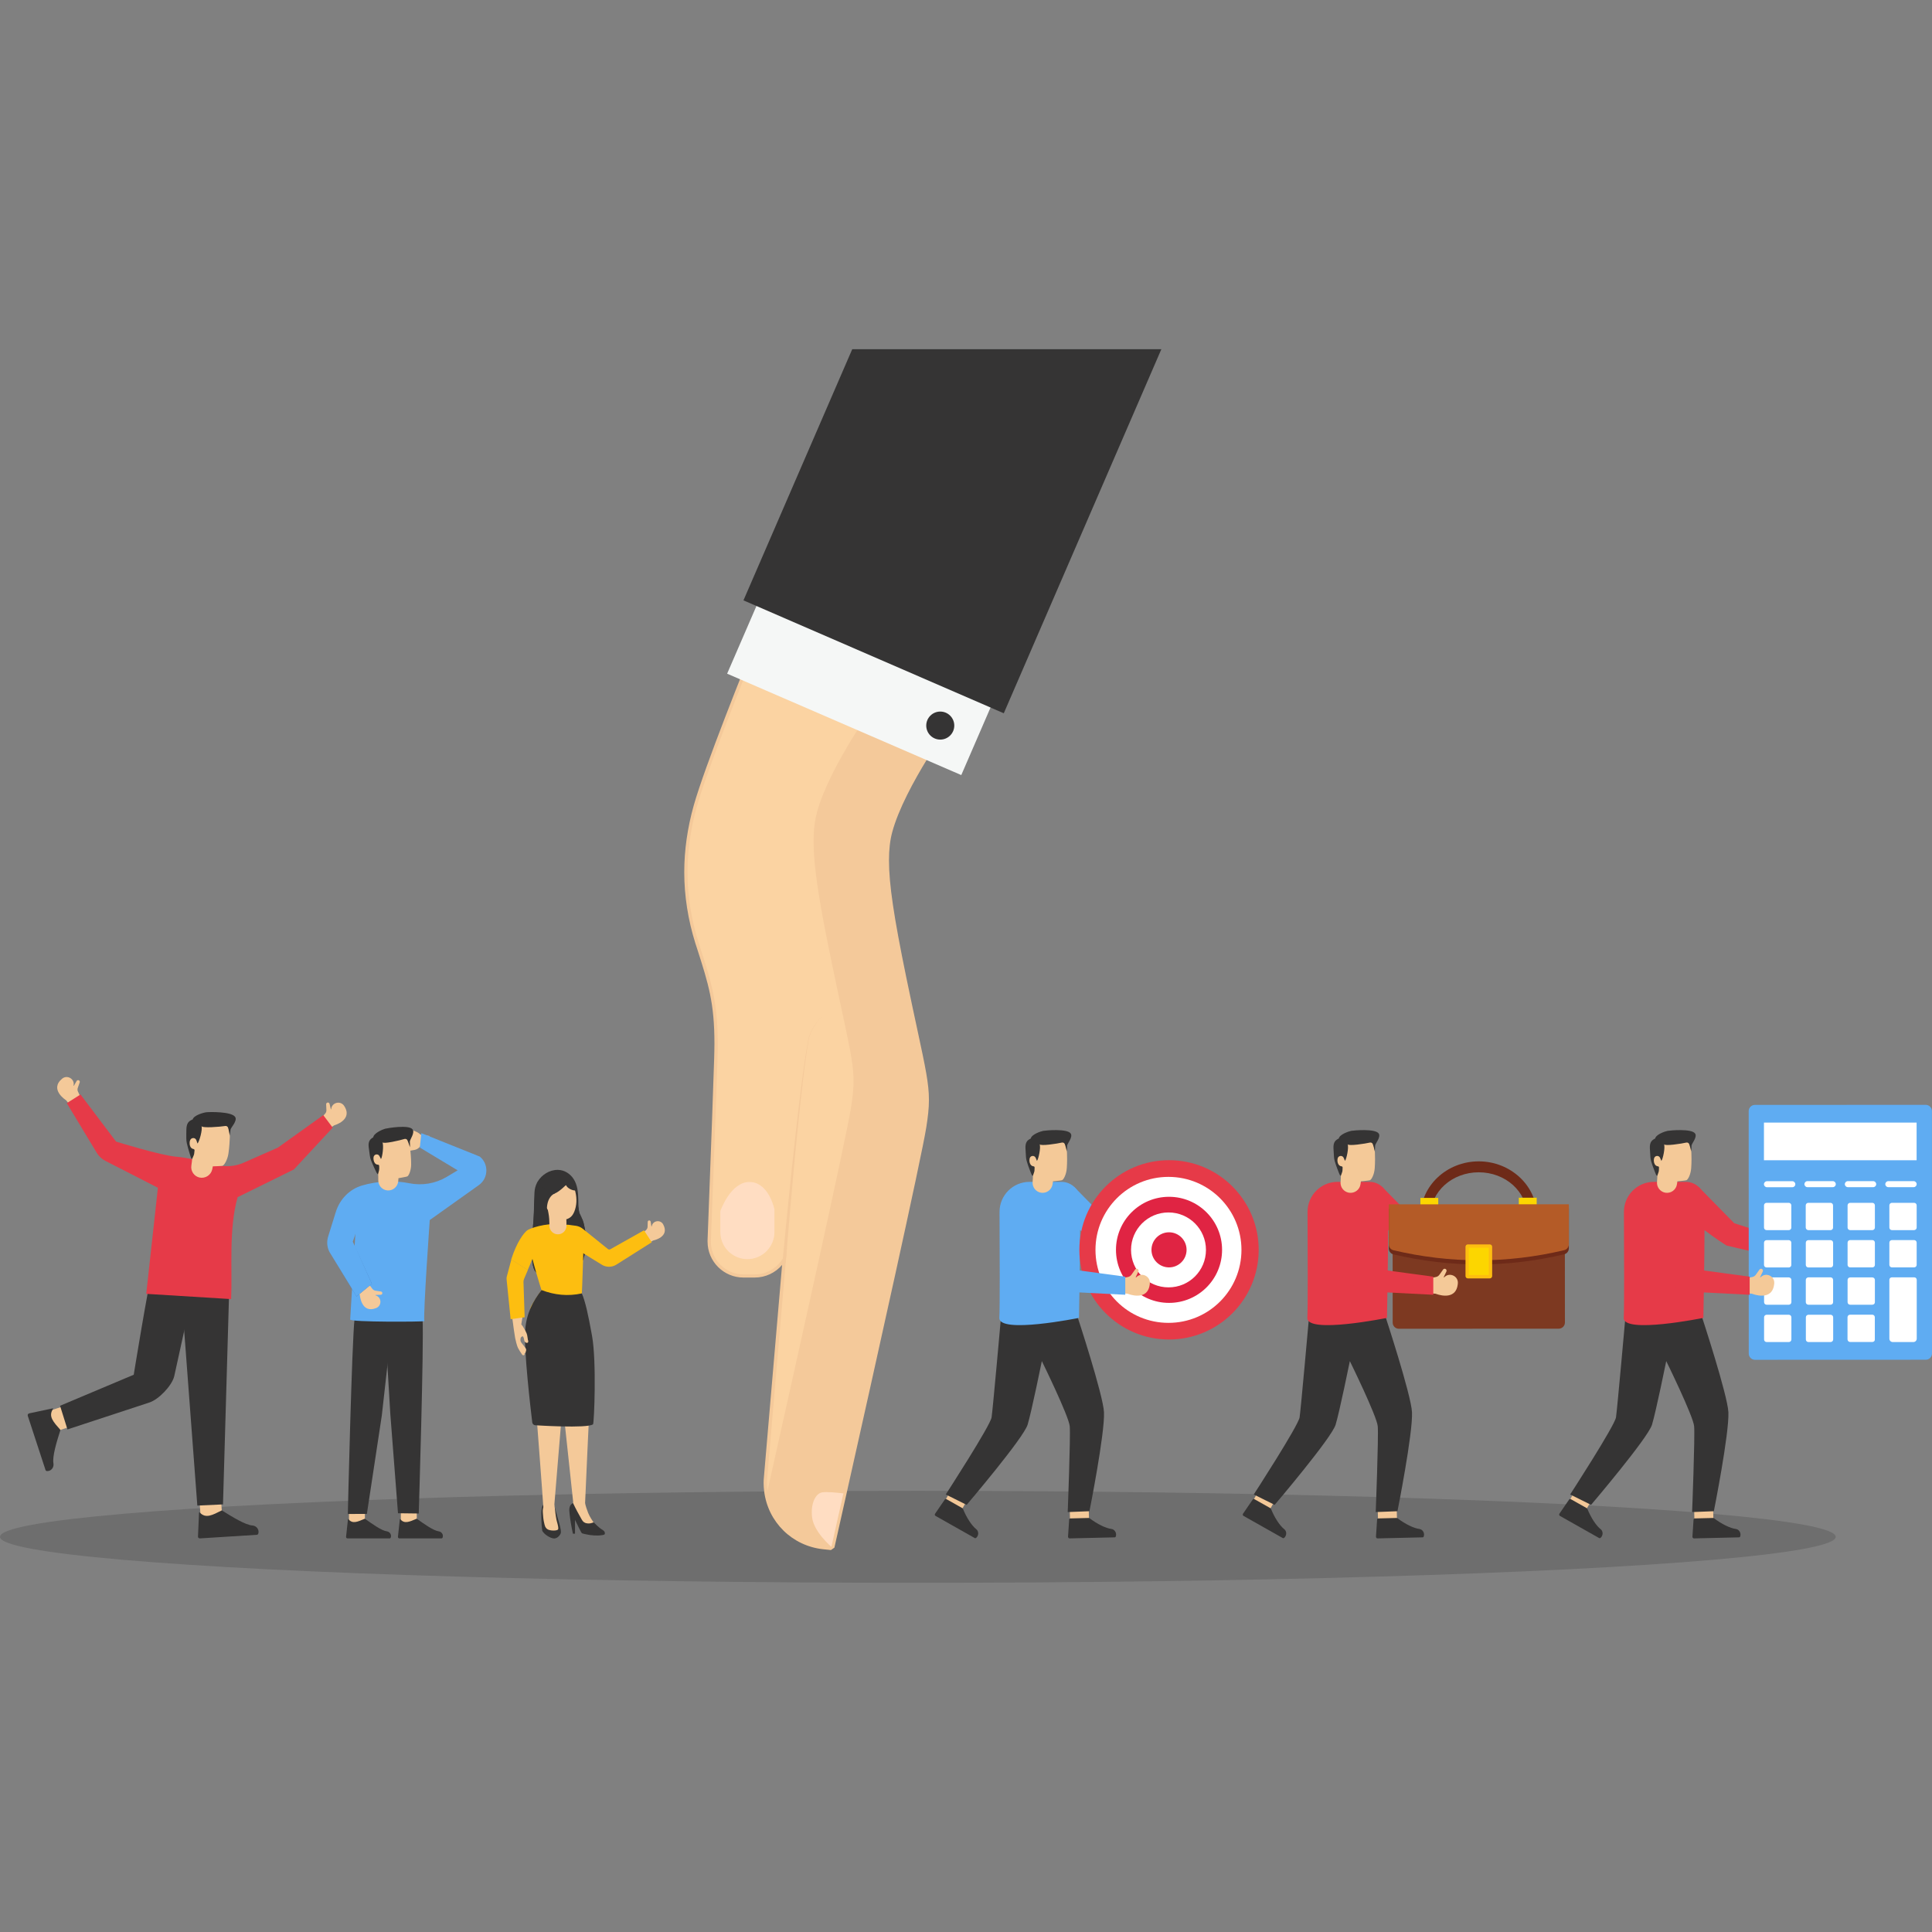 <?xml version="1.0" encoding="utf-8"?>
<svg xmlns="http://www.w3.org/2000/svg" id="Layer_1" style="enable-background:new 0 0 2950 2950" version="1.1" viewBox="0 0 2950 2950" x="0" y="0">
  <rect x="0" y="0" width="2950" height="2950" fill="#808080" stroke="none"/>
  <g>
    <ellipse cx="1401.5" cy="2346.6" rx="1401.5" ry="70.2" style="opacity:.18;fill:#1e1e1e"/>
    <g>
      <g>
        <g>
          <rect height="32.9" style="fill:#f4c999" transform="rotate(-18.103 85.477 2168.24)" width="37.6" x="66.7" y="2151.8"/>
          <path d="M42.4,2161.8l27.1,82.8c0.4,1.2,1.6,1.7,3.2,1.6c5.8-0.2,9.9-5.9,8.9-11.7c-1.9-10.7,4.9-33,10.7-51.1&#xD;&#xA;					c-10.5-12-19-20.5-11.4-32c0.3-0.4-0.1-1-0.6-0.9l-35.8,7.6C42.8,2158.6,41.9,2160.2,42.4,2161.8z" style="fill:#353434"/>
        </g>
        <g>
          <rect height="32.9" style="fill:#f4c999" transform="scale(-1)rotate(86.372 2459.903 -343.413)" width="37.6" x="303.5" y="2292.4"/>
          <path d="M305.3,2349l87-5.5c1.3-0.1,2-1.2,2.3-2.7c1.2-5.7-3.3-11.1-9.1-11.5c-10.9-0.8-30.7-13-46.8-23.1&#xD;&#xA;					c-14.2,7.1-24.6,13.2-33.8,3.1c-0.3-0.4-0.9-0.1-1,0.4l-1.6,36.6C302.3,2347.8,303.6,2349.1,305.3,2349z" style="fill:#353434"/>
        </g>
        <path d="M301.3,2298.9l39.2-1.8c0,0,8.8-305.5,10-346.1c0.3-9.2,0.5-16.8,0.5-22.5c0.1-7.1,0.2-11.1,0.2-11.1&#xD;&#xA;				l-64.7-1.4l-7,92.6L301.3,2298.9z" style="fill:#353434"/>
        <g>
          <path d="M227.8,2141.6l-124.8,41l-11.3-36.1l112.5-47.4c0,0,22.3-137.6,28.1-156.6c2.7-8.8,5-16.1,6.8-21.4&#xD;&#xA;					c2.2-6.8,3.4-10.5,3.4-10.5l61.7,19.7l-3.1,11.4l-35.1,159.9C262.2,2116.2,242.3,2137,227.8,2141.6z" style="fill:#353434"/>
        </g>
      </g>
      <g>
        <g>
          <path d="M489.5,1708.3l13.6,14.7l7.2-4.7c0,0,29.3-8.1,15.2-29.7c-5.5-8.4-18.6-5.4-19.8,4.6c0,0.1,0,0.3,0,0.4&#xD;&#xA;					c0,0.3-0.5,0.4-0.6,0l-1.9-8.1c-0.3-1.4-1.7-2.3-3.1-2l0,0c-1.3,0.3-2.2,1.4-2.1,2.7l0.4,8.8c0.1,2-0.6,3.9-1.9,5.4&#xD;&#xA;					L489.5,1708.3z" style="fill:#f4c999"/>
        </g>
        <g>
          <path d="M123.5,1676.4l-17.2,10.1l-5.5-6.6c0,0-25.8-16.2-6-32.8c7.7-6.5,19.4,0.2,17.6,10.1c0,0.1,0,0.3-0.1,0.4&#xD;&#xA;					c-0.1,0.3,0.4,0.5,0.6,0.2l4.1-7.2c0.7-1.2,2.3-1.7,3.5-1l0,0c1.1,0.6,1.7,2,1.2,3.2l-2.9,8.3c-0.7,1.9-0.6,3.9,0.3,5.7&#xD;&#xA;					L123.5,1676.4z" style="fill:#f4c999"/>
        </g>
        <path d="M122.9,1671.2l-20.9,13.2l45.7,75.8c3.2,5.3,7.8,9.6,13.3,12.4l80.1,41l-17.8,162l129.6,8&#xD;&#xA;				c2.1-45.5-4-106.2,9.9-155.6l86-42.4l59.2-63.8l-14.4-19.1l-69.3,49.6l-52.2,23c-13.1,5.8-27.6,6.9-41.5,3.3&#xD;&#xA;				c-18.8-4.8-45.6-11.2-60.5-12.3c-24.7-1.9-92.9-23.2-92.9-23.2L122.9,1671.2z" style="fill:#e63a48"/>
      </g>
      <g>
        <path d="M324.1,1785.4c0.6-2.6,0.9-4.5,0.9-4.5s13.3-0.4,14.7-0.8c2.7-0.9,7.6-8.8,9.1-18.7&#xD;&#xA;				c1.5-10,1.9-20.2,2.1-24.5c0.1-4.2,0.7-21.3-14.3-29.2c-15-7.9-36.5-2.2-43.6,12.8c-7.1,15-6,27.3-3.6,32.4&#xD;&#xA;				c2.5,5.1,4,13.7,4,16.9c0,1.3-0.6,5.4-1.2,9.9c-1.3,8.4,4.1,16.4,12.4,18.3l0,0C313.4,1799.9,322.2,1794.3,324.1,1785.4z" style="fill:#f4c999"/>
        <path d="M299.3,1739.9c1,1.9,2.2,6.2,2.2,6.2c2.8-2.6,8.1-21.4,6.2-26.7c0.7,3.5,28.9,1.1,36.2-0.1&#xD;&#xA;				c1.5-0.3,3.4,0.5,4.2,2.2c0.8,1.8,2.4,10.2,2.7,12.4c0.6-3,0.8-6.1,1.2-9.1c0.3-2.9,10.7-13.1,7.2-19.1c-5-8.7-39.7-7.9-43.9-7.4&#xD;&#xA;				c-4.6,0.5-19.4,4.6-21.1,11c-5.4,2.2-9.3,5-9.6,14.9c-0.2,4.8-0.1,9.6-0.1,14.4c0,4.8,1.2,8.9,2.4,13.5c1,3.9,2.3,7.7,3.4,11.6&#xD;&#xA;				c0.2,0.7,1.7,6.3,3,6c0.2-0.1,2.1-4.7,2.6-5.9c0.7-1.9,0.8-3.9,1-5.9c0.1-0.7,0.3-1.6,0-2.3c-0.4-1.1-1.8-1.1-2.7-1.5&#xD;&#xA;				c-3.1-1.1-4.4-4.4-4.6-7.5c-0.2-3.3,0.4-7.6,4.1-8.7c1.9-0.6,4.3,0.1,5.4,1.8C299.2,1739.7,299.3,1739.8,299.3,1739.9z" style="fill:#323131"/>
      </g>
    </g>
    <g>
      <g>
        <rect height="24.3" style="fill:#f4c999" transform="rotate(-89.98 545.079 2320.204)" width="27.8" x="531.2" y="2308"/>
        <path d="M530.6,2349l64.4,0c1,0,1.5-0.8,1.8-1.9c1.2-4.2-1.9-8.3-6.2-8.9c-8-1.1-22.1-11.1-33.5-19.3&#xD;&#xA;				c-10.8,4.6-18.8,8.6-25.1,0.7c-0.2-0.3-0.7-0.2-0.7,0.2l-2.9,26.9C528.4,2348,529.4,2349,530.6,2349z" style="fill:#353434"/>
      </g>
      <g>
        <rect height="24.3" style="fill:#f4c999" transform="rotate(-89.98 624.268 2320.204)" width="27.8" x="610.4" y="2308"/>
        <path d="M609.8,2349l64.4,0c1,0,1.5-0.8,1.8-1.9c1.2-4.2-1.9-8.3-6.2-8.9c-8-1.1-22.1-11.1-33.5-19.3&#xD;&#xA;				c-10.8,4.6-18.8,8.6-25.1,0.7c-0.2-0.3-0.7-0.2-0.7,0.2l-2.9,26.9C607.6,2348,608.6,2349,609.8,2349z" style="fill:#353434"/>
      </g>
      <path d="M608.2,1724.3c4.8-1.3,13.8-0.3,21.4,1.4c6,1.9,10,4.2,12.4,6.7c0.9,0.3,1.5,0.5,1.5,0.5&#xD;&#xA;			c0.1,0.2,4.9,0.8,12.1,1.6l-4.4,18.1c-5.5-1.8-9.2-2.8-9.2-2.8c-4.2,6.2-10.7,6.3-10.7,6.3s-11.1,1.9-13.3,3&#xD;&#xA;			c-2.2,1.1-4.7-3.7,2.1-5.9c2.6-0.7,4.2-1.7,5.2-2.6l-0.2-2.7c-0.3-0.1-0.8-0.1-1.4,0c-3.6,0.4-22.2,0.1-27,0&#xD;&#xA;			c-1-0.1-2.1-0.4-2.7-1.2c-0.9-0.9-1.2-2.3,3.4-3.4c6.4-1.5,14.8-1.2,17.5-1.1c-4.2-0.6-22.2-2.9-21-5.2c1-2.3,13.7-2.2,16.5-2.2&#xD;&#xA;			c-1.9-0.3-7.8-0.9-10.4-1.8c-3-1-2.6-3.4,2.7-3.5c5.4-0.1,11-0.2,11-0.2S599.9,1726.5,608.2,1724.3z" style="fill:#f4c999"/>
      <path d="M596,2159.3l11.7,151.3l31.7,0.4c0,0,8.1-261.3,5.8-297.1c-0.5-8.1-1-14.8-1.4-19.8c-0.5-6.2-0.8-9.7-0.8-9.7&#xD;&#xA;			l-56.9,4.3l0.3,10.4L596,2159.3z" style="fill:#353434"/>
      <path d="M583,2161.3l-22.8,150.3l-29.1,0.1c0,0,6.1-262.5,10.3-298.2c0.9-8,1.8-14.7,2.4-19.7&#xD;&#xA;			c0.8-6.2,1.3-9.7,1.3-9.7l56.6,7.2l-0.8,10.4L583,2161.3z" style="fill:#353434"/>
      <g>
        <g>
          <g>
            <path d="M681.9,1797.1c-17.2,10.2-37.5,13.5-57.1,9.6c-0.1,0-0.2,0-0.3-0.1c-22.4-4.4-47.7-3.4-71.5,3.5&#xD;&#xA;						c-19.3,5.6-34.2,21.1-40.2,40.3l30.3,25l-8.4,139.4c-0.5,4.2,113.4,3.6,113.2,2.4c-1.7-13,8.3-154.3,8.3-154.3l74.9-53.3&#xD;&#xA;						c14.7-10.5,15.5-32.1,1.5-43.6l-89.2-35.8l-2.4,22l57.8,34.8L681.9,1797.1z" style="fill:#5facf2"/>
          </g>
        </g>
      </g>
      <g>
        <path d="M608.1,1803.3c0.2-2.5,0.3-4.3,0.3-4.3s12.3-2.1,13.5-2.7c2.4-1.2,5.9-9.2,5.9-18.7c0-9.5-1-19.1-1.4-23&#xD;&#xA;				c-0.4-4-2.3-19.9-17.3-25.2c-15.1-5.3-34.2,2.9-38.8,17.9c-4.6,14.9-1.9,26.2,1.1,30.6c3,4.4,5.5,12.2,6,15.2&#xD;&#xA;				c0.2,1.2,0.2,5.1,0.2,9.3c0,8,6.1,14.7,14.1,15.3l0,0C600.1,1818.3,607.5,1811.9,608.1,1803.3z" style="fill:#f4c999"/>
        <path d="M578.8,1764.4c1.2,1.6,2.9,5.4,2.9,5.4c2.2-2.8,4.6-21,2.2-25.7c1.1,3.2,27-2.9,33.7-5&#xD;&#xA;				c1.4-0.4,3.3,0,4.2,1.5c1,1.6,3.6,9.2,4.2,11.2c0.2-2.9-0.1-5.7-0.2-8.7c-0.1-2.8,8.2-13.6,4.1-18.7c-5.8-7.4-38-1.9-41.9-0.9&#xD;&#xA;				c-4.2,1.1-17.4,6.9-18.1,13.1c-4.7,2.8-8,5.9-6.9,15.2c0.5,4.5,1.2,8.9,1.8,13.4c0.6,4.4,2.4,8.1,4.1,12.2&#xD;&#xA;				c1.4,3.5,3.2,6.9,4.7,10.3c0.3,0.6,2.5,5.7,3.6,5.2c0.2-0.1,1.3-4.7,1.6-5.9c0.4-1.9,0.3-3.7,0.2-5.6c0-0.7,0.1-1.5-0.3-2.2&#xD;&#xA;				c-0.6-1-1.8-0.8-2.8-1c-3-0.6-4.7-3.5-5.3-6.4c-0.7-3.1-0.7-7.1,2.6-8.7c1.7-0.8,4-0.5,5.3,0.9&#xD;&#xA;				C578.7,1764.2,578.8,1764.3,578.8,1764.4z" style="fill:#323131"/>
      </g>
      <g>
        <path d="M562.6,1960.1l-16.2,9.9l3.1,7.6c0,0,2.1,28.8,24.9,19.7c8.9-3.6,8.5-16.4-0.6-19.3c-0.1,0-0.3-0.1-0.4-0.1&#xD;&#xA;				c-0.3-0.1-0.3-0.6,0.1-0.6l7.9-0.3c1.3,0,2.4-1.1,2.4-2.5l0,0c0-1.2-0.9-2.3-2.1-2.5l-8.3-1.2c-1.8-0.3-3.5-1.3-4.7-2.7&#xD;&#xA;				L562.6,1960.1z" style="fill:#f4c999"/>
      </g>
      <g>
        <g>
          <path d="M538.6,1895.9c0.1,0.2,29.2,64.3,29.3,64.4c-0.1,0.2-23.1,18.9-23.2,19.1l-0.3,0.2l-0.2-0.3l-41.2-67.6&#xD;&#xA;					c-0.2,0.1,42.8,68.1,41.2,67.2c-0.1,0.2,23.7-19.8,23-18.6C567.3,1960.3,538.6,1895.9,538.6,1895.9L538.6,1895.9z" style="fill:#4c84c5"/>
          <path d="M512.8,1850.4l-11.6,37.2c-2.6,8-2,16.6,1.9,24.1l41.4,67.5l23.1-18.9l-28.9-64.4l11.6-33.8L512.8,1850.4z" style="fill:#5facf2"/>
        </g>
      </g>
    </g>
    <g>
      <g>
        <path d="M1779.3,1898.1l-2.2,22.3l9.3,2.5c0,0,28.6,18.5,36.2-9.3c3-10.9-9.3-19.6-18.5-13.2&#xD;&#xA;				c-0.1,0.1-0.3,0.2-0.4,0.3c-0.3,0.2-0.7-0.2-0.5-0.5l5.4-7.6c0.9-1.3,0.6-3.1-0.6-4.1l0,0c-1.2-0.9-2.8-0.8-3.8,0.2l-7,6.9&#xD;&#xA;				c-1.6,1.5-3.7,2.4-5.9,2.4L1779.3,1898.1z" style="fill:#f4c998"/>
      </g>
      <path d="M1787.7,1898.1l-5,27.2l-99.9-23.5c-28.1-17.6-64.1-47.5-64.1-47.5l21.2-42.3l54.7,55.7L1787.7,1898.1z" style="fill:#5facf2"/>
    </g>
    <g>
      <g>
        <rect height="29" style="fill:#f3c898" transform="rotate(-91.358 1648.135 2314.266)scale(1)" width="33.2" x="1631.5" y="2299.8"/>
        <path d="M1633.2,2349l68.9-1.6c1,0,1.6-0.9,1.9-2.3c1.1-5-2.3-9.9-6.9-10.5c-8.5-1.1-21.3-7.2-33.6-16.5&#xD;&#xA;				c-0.3-0.2-0.6-0.3-1-0.3l-28.3,0.7c-0.9,0-1.6,0.8-1.7,1.8l-1.7,26.1C1630.8,2347.9,1631.9,2349.1,1633.2,2349z" style="fill:#353434"/>
      </g>
      <g>
        <rect height="29" style="fill:#f3c898" transform="rotate(-60.533 1459.144 2292.508)" width="33.2" x="1442.5" y="2277.9"/>
        <path d="M1428.4,2314.6l60,33.9c0.9,0.5,1.9,0,2.8-1c3.5-3.7,3.1-9.7-0.5-12.5c-6.7-5.3-14.6-17-20.4-31.3&#xD;&#xA;				c-0.1-0.3-0.4-0.6-0.7-0.8L1445,2289c-0.8-0.4-1.8-0.1-2.4,0.7l-14.8,21.6C1427,2312.4,1427.3,2313.9,1428.4,2314.6z" style="fill:#353434"/>
      </g>
      <path d="M1645,2009.8c0,0,39.5,120.2,40.7,146.6c1.4,32.6-22.2,151.1-22.2,151.1l-33.2,1.3c0,0,4.5-115.3,3.1-131&#xD;&#xA;			c-1.4-15.7-42.6-99.5-42.6-99.5s-15.6,76.7-21.7,97c-6.1,20.3-93.1,122.5-93.1,122.5l-31.9-15.9c0,0,68.1-105,70-117.8&#xD;&#xA;			c1.9-12.8,14.3-152.3,14.3-152.3L1645,2009.8z" style="fill:#353434"/>
    </g>
    <path d="M1647.5,2012.3c0,0,1.8-87.3,1.8-148.3l0-30.8c0-15.8-12.7-28.6-28.5-28.6c-8,0-28.8,0-48.8,0&#xD;&#xA;		c-25.4,0-45.9,20.6-45.8,46c0.3,61.7,0.6,148.7-0.3,161.4C1524.2,2037.4,1647.5,2012.3,1647.5,2012.3z" style="fill:#5facf2"/>
    <g>
      <path d="M1607.2,1808.1c0.3-2.5,0.6-4.3,0.6-4.3s12.5-1.2,13.8-1.7c2.5-1,6.6-8.8,7.3-18.3s0.5-19.2,0.3-23.2&#xD;&#xA;			c-0.2-4-0.8-20.1-15.5-26.6c-14.7-6.5-34.5,0.4-40.2,15c-5.7,14.6-3.8,26.1-1.2,30.7c2.7,4.6,4.6,12.6,4.9,15.7&#xD;&#xA;			c0.1,1.2-0.2,5.1-0.5,9.4c-0.6,8,5,15.1,12.9,16.4l0,0C1598.1,1822.5,1606,1816.6,1607.2,1808.1z" style="fill:#f4c998"/>
      <path d="M1580.8,1766.9c1.1,1.7,2.5,5.7,2.5,5.7c2.5-2.7,6.2-20.7,4.1-25.5c0.9,3.3,27.3-0.9,34.1-2.5&#xD;&#xA;			c1.4-0.3,3.3,0.3,4.1,1.8c0.9,1.6,2.9,9.5,3.3,11.5c0.4-2.9,0.4-5.8,0.5-8.7c0.1-2.8,9.2-13,5.5-18.4c-5.3-7.8-37.9-4.8-41.9-4.1&#xD;&#xA;			c-4.3,0.8-18,5.6-19.1,11.7c-4.9,2.4-8.4,5.3-8.1,14.7c0.2,4.5,0.5,9,0.8,13.6c0.3,4.5,1.8,8.3,3.1,12.5c1.2,3.6,2.7,7.1,4,10.7&#xD;&#xA;			c0.2,0.6,2.1,5.9,3.3,5.5c0.2-0.1,1.7-4.6,2.1-5.8c0.6-1.8,0.5-3.7,0.6-5.6c0-0.7,0.2-1.5-0.1-2.2c-0.5-1-1.7-0.9-2.7-1.2&#xD;&#xA;			c-3-0.9-4.5-3.9-4.9-6.8c-0.4-3.1-0.2-7.2,3.3-8.5c1.8-0.7,4-0.2,5.2,1.3C1580.7,1766.7,1580.8,1766.8,1580.8,1766.9z" style="fill:#353434"/>
    </g>
    <g>
      <g>
        <path d="M2249.6,1898.1l-2.2,22.3l9.3,2.5c0,0,28.6,18.5,36.2-9.3c3-10.9-9.3-19.6-18.5-13.2&#xD;&#xA;				c-0.1,0.1-0.3,0.2-0.4,0.3c-0.3,0.2-0.7-0.2-0.5-0.5l5.4-7.6c0.9-1.3,0.6-3.1-0.6-4.1l0,0c-1.2-0.9-2.8-0.8-3.8,0.2l-7,6.9&#xD;&#xA;				c-1.6,1.5-3.7,2.4-5.9,2.4L2249.6,1898.1z" style="fill:#f4c998"/>
      </g>
      <path d="M2258,1898.1l-5,27.2l-99.9-23.5c-28.1-17.6-64.1-47.5-64.1-47.5l21.2-42.3l54.7,55.7L2258,1898.1z" style="fill:#e63a48"/>
    </g>
    <g>
      <g>
        <rect height="29" style="fill:#f3c898" transform="rotate(-91.358 2118.405 2314.266)scale(1)" width="33.2" x="2101.8" y="2299.8"/>
        <path d="M2103.4,2349l68.9-1.6c1,0,1.6-0.9,1.9-2.3c1.1-5-2.3-9.9-6.9-10.5c-8.5-1.1-21.3-7.2-33.6-16.5&#xD;&#xA;				c-0.3-0.2-0.6-0.3-1-0.3l-28.3,0.7c-0.9,0-1.6,0.8-1.7,1.8l-1.7,26.1C2101.1,2347.9,2102.1,2349.1,2103.4,2349z" style="fill:#353434"/>
      </g>
      <g>
        <rect height="29" style="fill:#f3c898" transform="rotate(-60.533 1929.436 2292.508)" width="33.2" x="1912.8" y="2277.9"/>
        <path d="M1898.7,2314.6l60,33.9c0.9,0.5,1.9,0,2.8-1c3.5-3.7,3.1-9.7-0.5-12.5c-6.7-5.3-14.6-17-20.4-31.3&#xD;&#xA;				c-0.1-0.3-0.4-0.6-0.7-0.8l-24.7-13.9c-0.8-0.4-1.8-0.1-2.4,0.7l-14.8,21.6C1897.3,2312.4,1897.5,2313.9,1898.7,2314.6z" style="fill:#353434"/>
      </g>
      <path d="M2115.3,2009.8c0,0,39.5,120.2,40.7,146.6c1.4,32.6-22.2,151.1-22.2,151.1l-33.2,1.3c0,0,4.5-115.3,3.1-131&#xD;&#xA;			c-1.4-15.7-42.6-99.5-42.6-99.5s-15.6,76.7-21.7,97c-6.1,20.3-93.1,122.5-93.1,122.5l-31.9-15.9c0,0,68.1-105,70-117.8&#xD;&#xA;			c1.9-12.8,14.3-152.3,14.3-152.3L2115.3,2009.8z" style="fill:#353434"/>
    </g>
    <path d="M2117.8,2012.3c0,0,1.8-87.3,1.8-148.3l0-30.8c0-15.8-12.7-28.6-28.5-28.6c-8,0-28.8,0-48.8,0&#xD;&#xA;		c-25.4,0-45.9,20.6-45.8,46c0.3,61.7,0.6,148.7-0.3,161.4C1994.4,2037.4,2117.8,2012.3,2117.8,2012.3z" style="fill:#e63a48"/>
    <g>
      <path d="M2077.4,1808.1c0.3-2.5,0.6-4.3,0.6-4.3s12.5-1.2,13.8-1.7c2.5-1,6.6-8.8,7.3-18.3s0.5-19.2,0.3-23.2&#xD;&#xA;			c-0.2-4-0.8-20.1-15.5-26.6c-14.7-6.5-34.5,0.4-40.2,15c-5.7,14.6-3.8,26.1-1.2,30.7c2.7,4.6,4.6,12.6,4.9,15.7&#xD;&#xA;			c0.1,1.2-0.2,5.1-0.5,9.4c-0.6,8,5,15.1,12.9,16.4l0,0C2068.3,1822.5,2076.3,1816.6,2077.4,1808.1z" style="fill:#f4c998"/>
      <path d="M2051.1,1766.9c1.1,1.7,2.5,5.7,2.5,5.7c2.5-2.7,6.2-20.7,4.1-25.5c0.9,3.3,27.3-0.9,34.1-2.5&#xD;&#xA;			c1.4-0.3,3.3,0.3,4.1,1.8c0.9,1.6,2.9,9.5,3.3,11.5c0.4-2.9,0.4-5.8,0.5-8.7c0.1-2.8,9.2-13,5.5-18.4c-5.3-7.8-37.9-4.8-41.9-4.1&#xD;&#xA;			c-4.3,0.8-18,5.6-19.1,11.7c-4.9,2.4-8.4,5.3-8.1,14.7c0.2,4.5,0.5,9,0.8,13.6c0.3,4.5,1.8,8.3,3.1,12.5c1.2,3.6,2.7,7.1,4,10.7&#xD;&#xA;			c0.2,0.6,2.1,5.9,3.3,5.5c0.2-0.1,1.7-4.6,2.1-5.8c0.6-1.8,0.5-3.7,0.6-5.6c0-0.7,0.2-1.5-0.1-2.2c-0.5-1-1.7-0.9-2.7-1.2&#xD;&#xA;			c-3-0.9-4.5-3.9-4.9-6.8c-0.4-3.1-0.2-7.2,3.3-8.5c1.8-0.7,4-0.2,5.2,1.3C2051,1766.7,2051,1766.8,2051.1,1766.9z" style="fill:#353434"/>
    </g>
    <g>
      <g>
        <path d="M2258,1938.3c-48.9,0-88.8-36.8-88.8-82.1c0-45.3,39.8-82.9,88.7-82.9c48.9,0,88.8,37.6,88.8,82.9&#xD;&#xA;				C2346.8,1901.4,2306.9,1938.3,2258,1938.3z M2257.9,1790c-40.5,0-73.5,29.3-73.5,66.1c0,36.9,33,66.9,73.6,66.9&#xD;&#xA;				c40.6,0,73.5-30,73.5-66.9C2331.5,1819.2,2298.5,1790,2257.9,1790z" style="fill:#6e2a18"/>
      </g>
      <rect height="29.3" style="fill:#fcd600" width="27.3" x="2168.8" y="1829.1"/>
      <rect height="29.3" style="fill:#fcd600" width="27.3" x="2319.1" y="1828.8"/>
      <path d="M2380.1,2028.8l-244.2,0.1c-5.2,0-9.4-4.2-9.4-9.4l-0.1-155.1c0-5.2,4.2-9.4,9.4-9.4l244.2-0.1&#xD;&#xA;			c5.2,0,9.4,4.2,9.4,9.4l0.1,155.1C2389.5,2024.5,2385.3,2028.7,2380.1,2028.8z" style="fill:#7d3921"/>
      <path d="M2388.4,1915.2c-86.9,20.6-173.9,20.6-260.8,0.1c-4.1-1-7-4.7-7-8.9l0-61.2l274.9-0.1l0,61.2&#xD;&#xA;			C2395.4,1910.5,2392.5,1914.2,2388.4,1915.2z" style="fill:#6e2a18"/>
      <path d="M2388.4,1908.9c-86.9,20.6-173.9,20.6-260.8,0.1c-4.1-1-7-4.7-7-8.9l0-61.2l274.9-0.1l0,61.2&#xD;&#xA;			C2395.4,1904.2,2392.5,1907.9,2388.4,1908.9z" style="fill:#b45b27"/>
      <g>
        <path d="M2274.9,1952l-33.7,0c-1.9,0-3.5-1.6-3.5-3.5l0-44.9c0-1.9,1.6-3.5,3.5-3.5l33.7,0c1.9,0,3.5,1.6,3.5,3.5&#xD;&#xA;				l0,44.9C2278.3,1950.4,2276.8,1952,2274.9,1952z" style="fill:#fdbe10"/>
        <rect height="30.5" style="fill:#fcd600" transform="rotate(89.977 2258 1926.035)" width="41.7" x="2237.1" y="1910.8"/>
      </g>
    </g>
    <g>
      <g>
        <path d="M2180.7,1952.3l1.8,22.3l9.6,0.8c0,0,31.5,13.1,33.9-15.7c1-11.2-12.7-17.6-20.6-9.6&#xD;&#xA;				c-0.1,0.1-0.2,0.2-0.3,0.3c-0.3,0.3-0.7,0-0.6-0.4l4-8.5c0.7-1.4,0.1-3.2-1.3-3.9l0,0c-1.3-0.7-2.9-0.3-3.7,0.9l-5.7,8&#xD;&#xA;				c-1.3,1.8-3.2,3-5.4,3.4L2180.7,1952.3z" style="fill:#f4c998"/>
      </g>
      <path d="M2188.5,1949.4l0,27.6l-102.5-5.2c-30.8-12.2-69.3-45.4-69.3-45.4l13.3-45.4l61.5,55.2L2188.5,1949.4z" style="fill:#e63a48"/>
    </g>
    <g>
      <g>
        <path d="M2732.7,1898.1l-2.2,22.3l9.3,2.5c0,0,28.6,18.5,36.2-9.3c3-10.9-9.3-19.6-18.5-13.2&#xD;&#xA;				c-0.1,0.1-0.3,0.2-0.4,0.3c-0.3,0.2-0.7-0.2-0.5-0.5l5.4-7.6c0.9-1.3,0.6-3.1-0.6-4.1l0,0c-1.2-0.9-2.8-0.8-3.8,0.2l-7,6.9&#xD;&#xA;				c-1.6,1.5-3.7,2.4-5.9,2.4L2732.7,1898.1z" style="fill:#f4c998"/>
      </g>
      <path d="M2741.1,1898.1l-5,27.2l-99.9-23.5c-28.1-17.6-64.1-47.5-64.1-47.5l21.2-42.3l54.7,55.7L2741.1,1898.1z" style="fill:#e63a48"/>
    </g>
    <g>
      <g>
        <rect height="29" style="fill:#f3c898" transform="rotate(-91.358 2601.531 2314.266)scale(1)" width="33.2" x="2584.9" y="2299.8"/>
        <path d="M2586.6,2349l68.9-1.6c1,0,1.6-0.9,1.9-2.3c1.1-5-2.3-9.9-6.9-10.5c-8.5-1.1-21.3-7.2-33.6-16.5&#xD;&#xA;				c-0.3-0.2-0.6-0.3-1-0.3l-28.3,0.7c-0.9,0-1.6,0.8-1.7,1.8l-1.7,26.1C2584.2,2347.9,2585.3,2349.1,2586.6,2349z" style="fill:#353434"/>
      </g>
      <g>
        <rect height="29" style="fill:#f3c898" transform="rotate(-60.533 2412.585 2292.508)" width="33.2" x="2395.9" y="2277.9"/>
        <path d="M2381.8,2314.6l60,33.9c0.9,0.5,1.9,0,2.8-1c3.5-3.7,3.1-9.7-0.5-12.5c-6.7-5.3-14.6-17-20.4-31.3&#xD;&#xA;				c-0.1-0.3-0.4-0.6-0.7-0.8l-24.7-13.9c-0.8-0.4-1.8-0.1-2.4,0.7l-14.8,21.6C2380.4,2312.4,2380.7,2313.9,2381.8,2314.6z" style="fill:#353434"/>
      </g>
      <path d="M2598.4,2009.8c0,0,39.5,120.2,40.7,146.6c1.4,32.6-22.2,151.1-22.2,151.1l-33.2,1.3c0,0,4.5-115.3,3.1-131&#xD;&#xA;			c-1.4-15.7-42.6-99.5-42.6-99.5s-15.6,76.7-21.7,97c-6.1,20.3-93.1,122.5-93.1,122.5l-31.9-15.9c0,0,68.1-105,70-117.8&#xD;&#xA;			c1.9-12.8,14.3-152.3,14.3-152.3L2598.4,2009.8z" style="fill:#353434"/>
    </g>
    <path d="M2600.9,2012.3c0,0,1.8-87.3,1.8-148.3l0-30.8c0-15.8-12.8-28.6-28.5-28.6c-8,0-28.8,0-48.8,0&#xD;&#xA;		c-25.4,0-45.9,20.6-45.8,46c0.3,61.7,0.6,148.7-0.3,161.4C2477.6,2037.4,2600.9,2012.3,2600.9,2012.3z" style="fill:#e63a48"/>
    <g>
      <path d="M2560.6,1808.1c0.3-2.5,0.6-4.3,0.6-4.3s12.5-1.2,13.8-1.7c2.5-1,6.6-8.8,7.3-18.3s0.5-19.2,0.3-23.2&#xD;&#xA;			c-0.2-4-0.8-20.1-15.5-26.6c-14.7-6.5-34.5,0.4-40.2,15c-5.7,14.6-3.8,26.1-1.2,30.7c2.7,4.6,4.6,12.6,4.9,15.7&#xD;&#xA;			c0.1,1.2-0.2,5.1-0.5,9.4c-0.6,8,5,15.1,12.9,16.4l0,0C2551.5,1822.5,2559.4,1816.6,2560.6,1808.1z" style="fill:#f4c998"/>
      <path d="M2534.2,1766.9c1.1,1.7,2.5,5.7,2.5,5.7c2.5-2.7,6.2-20.7,4.1-25.5c0.9,3.3,27.3-0.9,34.1-2.5&#xD;&#xA;			c1.4-0.3,3.3,0.3,4.1,1.8c0.9,1.6,2.9,9.5,3.3,11.5c0.4-2.9,0.4-5.8,0.5-8.7c0.1-2.8,9.2-13,5.5-18.4c-5.3-7.8-37.9-4.8-41.9-4.1&#xD;&#xA;			c-4.3,0.8-18,5.6-19.1,11.7c-4.9,2.4-8.4,5.3-8.1,14.7c0.2,4.5,0.5,9,0.8,13.6c0.3,4.5,1.8,8.3,3.1,12.5c1.2,3.6,2.7,7.1,4,10.7&#xD;&#xA;			c0.2,0.6,2.1,5.9,3.3,5.5c0.2-0.1,1.7-4.6,2.1-5.8c0.6-1.8,0.5-3.7,0.6-5.6c0-0.7,0.2-1.5-0.1-2.2c-0.5-1-1.7-0.9-2.7-1.2&#xD;&#xA;			c-3-0.9-4.5-3.9-4.9-6.8c-0.4-3.1-0.2-7.2,3.3-8.5c1.8-0.7,4-0.2,5.2,1.3C2534.1,1766.7,2534.2,1766.8,2534.2,1766.9z" style="fill:#353434"/>
    </g>
    <g>
      <path d="M1921.9,1908.4c0-75.6-61.3-136.9-136.9-136.9c-75.6,0-136.9,61.3-136.9,136.9c0,75.6,61.3,136.9,136.9,136.9&#xD;&#xA;			C1860.6,2045.3,1921.9,1984,1921.9,1908.4z" style="fill:#e63a48"/>
      <path d="M1895.6,1908.5c0-61.6-49.9-111.5-111.5-111.5c-61.6,0-111.4,49.9-111.4,111.5c0,61.6,49.9,111.4,111.4,111.4&#xD;&#xA;			C1845.7,2020,1895.6,1970.1,1895.6,1908.5z" style="fill:#fff"/>
      <path d="M1866,1908.4c0-44.7-36.3-81-81-81c-44.7,0-81,36.3-81,81c0,44.7,36.3,81,81,81&#xD;&#xA;			C1829.8,1989.4,1866,1953.2,1866,1908.4z" style="fill:#e02443"/>
      <path d="M1841.4,1908.5c0-31.6-25.6-57.2-57.2-57.2c-31.6,0-57.2,25.6-57.2,57.2c0,31.6,25.6,57.2,57.2,57.2&#xD;&#xA;			C1815.8,1965.8,1841.4,1940.2,1841.4,1908.5z" style="fill:#fff"/>
      <path d="M1811.8,1908.4c0-14.8-12-26.8-26.8-26.8c-14.8,0-26.8,12-26.8,26.8c0,14.8,12,26.8,26.8,26.8&#xD;&#xA;			C1799.8,1935.2,1811.8,1923.2,1811.8,1908.4z" style="fill:#e02443"/>
    </g>
    <g>
      <g>
        <path d="M1710.4,1952.3l1.8,22.3l9.6,0.8c0,0,31.5,13.1,33.9-15.7c1-11.2-12.7-17.6-20.6-9.6&#xD;&#xA;				c-0.1,0.1-0.2,0.2-0.3,0.3c-0.3,0.3-0.7,0-0.6-0.4l4-8.5c0.7-1.4,0.1-3.2-1.3-3.9l0,0c-1.3-0.7-2.9-0.3-3.7,0.9l-5.7,8&#xD;&#xA;				c-1.3,1.8-3.2,3-5.4,3.4L1710.4,1952.3z" style="fill:#f4c998"/>
      </g>
      <path d="M1718.2,1949.4l0,27.6l-102.5-5.2c-30.8-12.2-69.3-45.4-69.3-45.4l13.3-45.4l61.5,55.2L1718.2,1949.4z" style="fill:#5facf2"/>
    </g>
    <g>
      <path d="M2940.4,1687l-260.8,0.1c-5.2,0-9.5,4.2-9.5,9.5l0.1,370.2c0,5.2,4.3,9.5,9.5,9.5l260.8-0.1&#xD;&#xA;			c5.2,0,9.5-4.3,9.5-9.5l-0.1-370.2C2949.9,1691.2,2945.6,1687,2940.4,1687z" style="fill:#5facf2"/>
      <g>
        <rect height="57.5" style="fill:#fff" width="233.1" x="2693.4" y="1714.1"/>
        <g>
          <path d="M2731.3,1878.3l-33.9,0c-2.2,0-3.9-1.8-3.9-3.9l0-33.9c0-2.2,1.8-3.9,3.9-3.9l33.9,0c2.2,0,3.9,1.8,3.9,3.9&#xD;&#xA;					l0,33.9C2735.3,1876.6,2733.5,1878.3,2731.3,1878.3z" style="fill:#fff"/>
          <path d="M2795.1,1878.3l-33.9,0c-2.2,0-3.9-1.8-4-3.9l0-33.9c0-2.2,1.8-3.9,3.9-3.9l33.9,0c2.2,0,3.9,1.8,3.9,3.9&#xD;&#xA;					l0,33.9C2799,1876.5,2797.3,1878.3,2795.1,1878.3z" style="fill:#fff"/>
          <path d="M2858.9,1878.3l-33.9,0c-2.2,0-3.9-1.8-3.9-3.9l0-33.9c0-2.2,1.8-3.9,3.9-3.9l33.9,0c2.2,0,3.9,1.8,3.9,3.9&#xD;&#xA;					l0,33.9C2862.8,1876.5,2861.1,1878.3,2858.9,1878.3z" style="fill:#fff"/>
          <path d="M2922.7,1878.3l-33.9,0c-2.2,0-3.9-1.8-3.9-3.9l0-33.9c0-2.2,1.8-3.9,3.9-3.9l33.9,0c2.2,0,3.9,1.8,3.9,3.9&#xD;&#xA;					l0,33.9C2926.6,1876.5,2924.8,1878.3,2922.7,1878.3z" style="fill:#fff"/>
        </g>
        <g>
          <path d="M2731.3,1935.3l-33.9,0c-2.2,0-3.9-1.8-3.9-3.9l0-33.9c0-2.2,1.8-3.9,3.9-3.9l33.9,0c2.2,0,3.9,1.8,3.9,3.9&#xD;&#xA;					l0,33.9C2735.3,1933.5,2733.5,1935.3,2731.3,1935.3z" style="fill:#fff"/>
          <path d="M2795.1,1935.3l-33.9,0c-2.2,0-3.9-1.8-3.9-3.9l0-33.9c0-2.2,1.8-3.9,3.9-3.9l33.9,0c2.2,0,3.9,1.8,3.9,3.9&#xD;&#xA;					l0,33.9C2799.1,1933.5,2797.3,1935.3,2795.1,1935.3z" style="fill:#fff"/>
          <path d="M2858.9,1935.2l-33.9,0c-2.2,0-3.9-1.8-3.9-3.9l0-33.9c0-2.2,1.8-3.9,3.9-3.9l33.9,0c2.2,0,3.9,1.8,3.9,3.9&#xD;&#xA;					l0,33.9C2862.9,1933.5,2861.1,1935.2,2858.9,1935.2z" style="fill:#fff"/>
          <path d="M2922.7,1935.2l-33.9,0c-2.2,0-3.9-1.8-3.9-3.9l0-33.9c0-2.2,1.8-3.9,3.9-3.9l33.9,0c2.2,0,3.9,1.8,3.9,3.9&#xD;&#xA;					l0,33.9C2926.6,1933.4,2924.9,1935.2,2922.7,1935.2z" style="fill:#fff"/>
        </g>
        <g>
          <path d="M2731.4,1992.2l-33.9,0c-2.2,0-3.9-1.8-3.9-3.9l0-33.9c0-2.2,1.8-3.9,3.9-3.9l33.9,0c2.2,0,3.9,1.8,3.9,3.9&#xD;&#xA;					l0,33.9C2735.3,1990.5,2733.5,1992.2,2731.4,1992.2z" style="fill:#fff"/>
          <path d="M2795.1,1992.2l-33.9,0c-2.2,0-3.9-1.8-3.9-3.9l0-33.9c0-2.2,1.8-3.9,3.9-4l33.9,0c2.2,0,3.9,1.8,3.9,3.9&#xD;&#xA;					l0,33.9C2799.1,1990.4,2797.3,1992.2,2795.1,1992.2z" style="fill:#fff"/>
          <path d="M2858.9,1992.2l-33.9,0c-2.2,0-3.9-1.8-3.9-3.9l0-33.9c0-2.2,1.8-3.9,3.9-3.9l33.9,0c2.2,0,3.9,1.8,3.9,3.9&#xD;&#xA;					l0,33.9C2862.9,1990.4,2861.1,1992.2,2858.9,1992.2z" style="fill:#fff"/>
        </g>
        <g>
          <path d="M2731.4,2049.2l-33.9,0c-2.2,0-3.9-1.8-3.9-3.9l0-33.9c0-2.2,1.8-3.9,3.9-3.9l33.9,0c2.2,0,3.9,1.8,3.9,3.9&#xD;&#xA;					l0,33.9C2735.3,2047.4,2733.5,2049.2,2731.4,2049.2z" style="fill:#fff"/>
          <path d="M2795.2,2049.2l-33.9,0c-2.2,0-3.9-1.8-3.9-3.9l0-33.9c0-2.2,1.8-3.9,3.9-3.9l33.9,0c2.2,0,3.9,1.8,3.9,3.9&#xD;&#xA;					l0,33.9C2799.1,2047.4,2797.3,2049.2,2795.2,2049.2z" style="fill:#fff"/>
          <path d="M2858.9,2049.1l-33.9,0c-2.2,0-3.9-1.8-4-3.9l0-33.9c0-2.2,1.8-3.9,3.9-3.9l33.9,0c2.2,0,3.9,1.8,3.9,3.9&#xD;&#xA;					l0,33.9C2862.9,2047.4,2861.1,2049.1,2858.9,2049.1z" style="fill:#fff"/>
          <path d="M2923,1950.4l-34.4,0c-2,0-3.7,1.7-3.7,3.7l0,89.9c0,2.9,2.3,5.2,5.2,5.2l31.4,0c2.9,0,5.2-2.3,5.2-5.2&#xD;&#xA;					l0-89.9C2926.6,1952,2925,1950.4,2923,1950.4z" style="fill:#fff"/>
        </g>
        <g>
          <path d="M2736.7,1812.8l-38.7,0c-2.5,0-4.6-2.1-4.6-4.6l0,0c0-2.5,2.1-4.6,4.6-4.6l38.7,0c2.5,0,4.6,2.1,4.6,4.6&#xD;&#xA;					l0,0C2741.4,1810.7,2739.3,1812.8,2736.7,1812.8z" style="fill:#fff"/>
          <path d="M2798.5,1812.7l-38.7,0c-2.5,0-4.6-2.1-4.6-4.6l0,0c0-2.5,2.1-4.6,4.6-4.6l38.7,0c2.5,0,4.6,2.1,4.6,4.6&#xD;&#xA;					l0,0C2803.1,1810.7,2801,1812.7,2798.5,1812.7z" style="fill:#fff"/>
          <path d="M2860.2,1812.7l-38.7,0c-2.5,0-4.6-2.1-4.6-4.6l0,0c0-2.5,2.1-4.6,4.6-4.6l38.7,0c2.5,0,4.6,2.1,4.6,4.6&#xD;&#xA;					l0,0C2864.8,1810.7,2862.8,1812.7,2860.2,1812.7z" style="fill:#fff"/>
          <path d="M2922,1812.7l-38.7,0c-2.5,0-4.6-2.1-4.6-4.6l0,0c0-2.5,2.1-4.6,4.6-4.6l38.7,0c2.5,0,4.6,2.1,4.6,4.6l0,0&#xD;&#xA;					C2926.6,1810.6,2924.5,1812.7,2922,1812.7z" style="fill:#fff"/>
        </g>
      </g>
    </g>
    <g>
      <g>
        <path d="M2663.8,1952.3l1.8,22.3l9.6,0.8c0,0,31.5,13.1,33.9-15.7c1-11.2-12.7-17.6-20.6-9.6&#xD;&#xA;				c-0.1,0.1-0.2,0.2-0.3,0.3c-0.3,0.3-0.7,0-0.6-0.4l4-8.5c0.7-1.4,0.1-3.2-1.3-3.9l0,0c-1.3-0.7-2.9-0.3-3.7,0.9l-5.7,8&#xD;&#xA;				c-1.3,1.8-3.2,3-5.4,3.4L2663.8,1952.3z" style="fill:#f4c998"/>
      </g>
      <path d="M2671.6,1949.4l0,27.6l-102.5-5.2c-30.8-12.2-69.3-45.4-69.3-45.4l13.3-45.4l61.5,55.2L2671.6,1949.4z" style="fill:#e63a48"/>
    </g>
    <g>
      <g>
        <g>
          <path d="M1454.4,1091.8l-274.4-164.5l-3.6,1.2c0,0-4.7,11.3-12.1,29.8c-25.3,62.3-86.1,213.6-102.6,272.2&#xD;&#xA;					c-9.5,33.9-14.4,68-14.4,101.2c0,36.1,5.7,72.3,16.9,107.8l2.9,9.2c16.9,53,26.3,82.2,26.3,145c0,6.9-0.1,14.4-0.4,22.2&#xD;&#xA;					c-1.3,43.2-4.7,134.2-10.1,278.1c0,0.7,0,1.4,0,2.1c0,28.8,23.5,52.3,52.3,52.3h17.2c19.1,0,35.9-10.1,45.1-25.7l-28.6,333.4&#xD;&#xA;					c-0.2,2.8-0.4,5.7-0.4,8.5c0,4.1,0.3,8.2,0.8,12.2c5.7,46.2,42,81.8,88.3,86.5l11.5,1.2l2.7-1.8c0.6-2.4,2.4-10.8,5.5-24.4&#xD;&#xA;					l12.8-57.3c42.6-189.9,115-515.3,121.9-560.2c2.4-15.2,3.9-28,3.9-41.3c0-24.6-5.2-48.6-17.6-106.7c-4.6-21.3-10.3-47.8-17-80.4&#xD;&#xA;					c-19-92.1-26.4-142.2-26.4-178.6c0-16.7,1.6-30.9,5-43.5c19-71,94.3-173.7,95.1-174.8L1454.4,1091.8z" style="fill:#f4c99a"/>
          <path d="M1049.8,1331.7c0,37,5.9,72.7,16.8,107c18.5,58.2,29.3,88.2,29.3,155c0,7-0.1,14.4-0.4,22.3&#xD;&#xA;					c-1.8,59.2-7.2,201.1-10.1,278.1c0,0.7,0,1.3,0,2c0,27.4,22.2,49.8,49.9,49.8h17.2c24.7,0,45.2-18,49.2-41.6l0.7-8.3&#xD;&#xA;					c0,2.8-0.2,5.6-0.7,8.3l-30.2,352c-0.2,2.8-0.4,5.5-0.4,8.2c0,4,0.3,8,0.8,11.8c5.4,43.9,40.4,79.7,86.1,84.4l11.5,1.2l0.1-0.4&#xD;&#xA;					c0.9-3.9,7.8-34.9,18.2-81.2c36.3-162.2,114.7-513.6,121.9-560c2.5-16.3,3.9-28.5,3.9-40.9c0-33.5-10.1-67.9-34.6-186.7&#xD;&#xA;					c-17.7-85.9-26.4-140.2-26.4-179.1c0-17.2,1.7-31.5,5.1-44.2c19.4-72.3,95.5-175.6,95.5-175.6l-274.4-164.5&#xD;&#xA;					c0,0-4.7,11.3-12.1,29.8c-26.1,64.2-86.3,214.3-102.5,271.9C1054.3,1265.8,1049.8,1299.3,1049.8,1331.7L1049.8,1331.7z&#xD;&#xA;					 M1044.8,1331.7c0-33.5,4.9-67.8,14.5-101.9c16.5-58.7,77.3-210.1,102.6-272.4c7.5-18.5,12.1-29.8,12.1-29.8l7.2-2.4&#xD;&#xA;					l274.4,164.5l1.4,7.2c-0.8,1-75.7,103.3-94.7,173.9c-3.3,12.4-4.9,26.4-4.9,42.9c0,36.3,7.4,86.2,26.3,178.1&#xD;&#xA;					c6.7,32.6,12.4,59.1,17,80.4c12.5,58.3,17.7,82.4,17.7,107.3c0,13.4-1.6,26.3-4,41.6c-6.9,44.9-79.4,370.3-122,560.3l-12.5,55.7&#xD;&#xA;					c-3.2,14.5-5.3,23.5-5.7,25.5l-0.1,0.5l-5.3,3.7l-11.5-1.2c-47.5-4.9-84.7-41.3-90.5-88.7c-0.5-4.1-0.8-8.3-0.8-12.4&#xD;&#xA;					c0-2.9,0.1-5.8,0.4-8.7l27.8-324.4c-10.1,11.9-25.2,19.3-41.8,19.3h-17.2c-30.2,0-54.8-24.6-54.8-54.8c0-0.7,0-1.4,0-2.2&#xD;&#xA;					c5.4-141.8,8.8-235.3,10.1-278.1c0.2-7.7,0.4-15.2,0.4-22.1c0-62.4-9.3-91.4-26.2-144.2l-3-9.2&#xD;&#xA;					C1050.6,1404.5,1044.8,1368,1044.8,1331.7L1044.8,1331.7z" style="fill:#f4c99a"/>
        </g>
        <path d="M1171.9,2276.4c1.7-7.7,3.6-16.1,5.6-25.1c36.3-162.2,114.7-513.6,121.9-560c9.4-60.5,2.8-64.9-30.7-227.5&#xD;&#xA;				c-25.6-124-32.4-182-21.3-223.3c19.4-72.3,95.5-175.6,95.5-175.6l-176.3-105.6c-26.1,64.2-86.3,214.3-102.5,271.9&#xD;&#xA;				c-20.9,74.2-17.9,143.2,2.5,207.6c20.5,64.3,31.5,94.2,29,177.2c-1.8,59.2-7.2,201.1-10.1,278.1c-1.1,28.2,21.5,51.8,49.8,51.8&#xD;&#xA;				h17.2c24.7,0,45.2-18,49.2-41.6l-30.2,352C1170.9,2263.1,1171,2269.9,1171.9,2276.4z" style="fill:#fbd3a2"/>
        <path d="M1199.7,1927.6c8-95.7,16.1-191.4,27.4-286.8c2-15.9,4-31.8,6.8-47.5c1.4-16.2,10.6-30.2,21.6-41.7&#xD;&#xA;				c-11.2,11.2-20.6,25.3-22.2,41.5c-3,15.7-5.2,31.6-7.4,47.5c-4.3,31.7-8,63.6-11.6,95.4c-7.1,63.7-13.5,127.4-19.5,191.2&#xD;&#xA;				L1199.7,1927.6L1199.7,1927.6z" style="fill:#f4c99a"/>
        <path d="M1099.9,1849.3v32c0,22.8,18.5,41.3,41.3,41.3h0c22.8,0,41.3-18.5,41.3-41.3v-34.7c0,0-8.3-41.3-37.7-41.8&#xD;&#xA;				C1115.4,1804.3,1099.9,1849.3,1099.9,1849.3z" style="fill:#ffddc2"/>
        <path d="M1269.5,2361.9l0.1-0.4c0.9-3.9,7.8-34.9,18.2-81.2c-9.1-1.1-26.3-2.9-33-1.5c-9.3,1.9-17.6,16.9-14.7,38.8&#xD;&#xA;				C1243.1,2339.6,1269.5,2361.9,1269.5,2361.9z" style="fill:#ffddc2"/>
        <g>
          <rect height="389.6" style="fill:#f5f7f6" transform="scale(-1)rotate(-66.586 -1586.06 2005.466)" width="140.6" x="1246.7" y="846.8"/>
          <polygon points="1773.3 533.2 1532.7 1089.1 1135.2 916.7 1301.3 533.2" style="fill:#353434"/>
        </g>
      </g>
      <circle cx="1435.7" cy="1107.9" r="21.4" style="fill:#353434"/>
    </g>
    <g>
      <g>
        <g>
          <path d="M822.6,1944.4c18.3,1.2,68.2-16.1,68.4-21.5c0.2-5.4,8.1-19.4,8-23.3c-0.1-3.9-4.7-14.4-6.5-25.9&#xD;&#xA;					c-0.6-3.8-1.7-7.5-2.8-10.7c0,0,0,0,0,0c-2.4-6.5-5.1-11.1-5.2-11.3c0,0,0,0,0,0s0,0,0,0c0-0.2-0.3-2-0.8-4.8&#xD;&#xA;					c-1.9-10.1-7-33.3-15.4-43.9c-10.8-13.6-46,9.9-46,9.9c0,0.3-7.1,19.8-7.1,38.7C815.1,1870.7,804.3,1943.2,822.6,1944.4z" style="fill:#353434"/>
          <path d="M822.6,1944.4c18.3,1.2,60.2-23.1,60.4-28.5c0.2-5.4,16.1-12.5,16-16.4c-0.1-3.9-4.7-14.4-6.5-25.9&#xD;&#xA;					c-0.6-3.8-1.7-7.5-2.8-10.7c0,0,0,0,0,0c-2.4-3.3-4.2-6.9-5.2-11.3c0,0,0,0,0,0s0,0,0,0c-0.4-1.6-0.6-3.2-0.8-4.8&#xD;&#xA;					c-0.6-5-0.6-10.1-0.7-15.2c-0.2-10.8-1.2-22.4-7.3-31.6c-5.4-8.1-14.1-13.6-23.9-13.7c-12.6-0.2-24.6,7.4-31,18.1&#xD;&#xA;					c-0.2,0.3-0.4,0.7-0.6,1.1c-2.5,4.7-3.8,9.8-4.1,15.1c-0.4,7.1-0.9,19-0.9,31C815.1,1870.7,804.3,1943.2,822.6,1944.4z" style="fill:#353434"/>
          <g>
            <path d="M846.1,2298.9c-4.4-4.4-13.1-7.3-17.8,0.4c-1.2,3.3-1.9,8.8-1.8,12.4c0.1,3.5,0,16,1.5,25.8&#xD;&#xA;						c3.6,6.2,13,11.6,18.2,11.6c5.5,0,9.8-6.1,10.2-8.7c0.6-4.8-2.5-14.5-5.1-23.6C848.9,2308.8,847.3,2301.3,846.1,2298.9z" style="fill:#353434"/>
            <path d="M849.6,2320.2c-1.5-7.8-2.1-15.3-3.1-23.2c-0.1-0.6,12.9-155.6,12.9-155.6l-41.8-1.1&#xD;&#xA;						c0,0,12.3,160.2,12,161.1c-1,3.6-0.9,6-0.6,9.8c0.4,4.8,0.5,7.6,1.5,12.4c1.5,7.3,2.2,8.7,4.7,10.9c3.6,3.3,16.6,3.3,17.1,0.4&#xD;&#xA;						C853,2330.8,850.5,2324.6,849.6,2320.2z" style="fill:#f4c999"/>
          </g>
          <g>
            <path d="M898.1,2310.2c-1.3-3-4.6-12.8-4.7-15.3c-0.1-2.7,7.1-155.3,7.1-155.3l-41.4,3.6&#xD;&#xA;						c0,0,15.5,145.7,15.9,148.4c0.2,1.6,0.3,3-0.1,5.2c1.1,2.8,0.8,5.3,1.5,8.2c1.6,6.5,4.5,12.7,8.3,18.1c1.8,2.5,3.9,4.9,6.7,6.2&#xD;&#xA;						c1.7,0.8,3.6,1.1,5.5,1.2c3.8,0.3,8.4-0.6,11.1-3.2C904.6,2322.1,900.5,2316,898.1,2310.2z" style="fill:#f4c999"/>
            <path d="M875,2295.1c-2.8,1-4.6,3.7-5.3,6.6c-0.7,2.9-0.4,5.8-0.1,8.8c1.1,10.5,2.9,21,5.2,31.3h3.2v-21.1&#xD;&#xA;						c2,4.1,4,8.2,6,12.3c1,2,2,4.1,3.1,6c0.4,0.8,0.9,1.7,1.7,2.2c1,0.6,8.9,2.2,11.6,2.6c4.2,0.6,8.4,0.9,12.6,0.8&#xD;&#xA;						c2.2-0.1,4.3-0.2,6.5-0.6c1.2-0.2,3.7-0.4,4-1.9c0.5-2.5-0.8-4.3-2.8-5.6c-1-0.7-2-1.3-3-2c-4-2.9-7.7-6.4-11.1-10&#xD;&#xA;						c-0.1-0.1-4.1,1.4-4.6,1.4c-1.7,0.3-3.5,0.4-5.2,0.2c-4-0.4-6.6-2.3-8.5-5.8C883.6,2312.1,879,2303.6,875,2295.1z" style="fill:#353434"/>
          </g>
          <path d="M919,1910.6c-7,8.1-7.3-3.1-14.5,4.8c-0.8-0.9-13.8-4.3-13.8-4.3s-1.9,62-2.3,63.9&#xD;&#xA;					c-0.6,3.2,6.2,28.4,4.7,29.8c-18.6,18.6-73.1,13.5-83.3-6.5c-1.2-2.3,17-28.4,17-28.4s-7.5-24-11.2-37.9&#xD;&#xA;					c-1.5-5.6-2.6-9.6-2.6-9.7c-0.2,0.6-3.7,8.9-7.2,17l-25.2-16.1l0-0.1c8.5-26.9,19.3-40.5,24.3-44.4c3.5-2.8,26.7-11.5,52.5-9.6&#xD;&#xA;					c14.5,1.1,31.8,7.6,34.8,10.3C899.8,1885.9,911.3,1900.6,919,1910.6z" style="fill:#fdbe10"/>
          <g>
            <path d="M852.1,1884.7L852.1,1884.7c-7.2,0.1-13-5.6-13.2-12.8c0-1.2,0-2.2,0-2.9c0-2.6-0.1-5.2-0.3-7.8&#xD;&#xA;						c-0.1-1.6-0.3-3.2-0.5-4.8c-0.2-1.3-0.4-2.6-0.6-3.8c-0.2-0.9-0.3-1.7-0.5-2.6c-0.1-0.6-0.5-2.9-0.5-2.9s2.3,1,2.8,1.3&#xD;&#xA;						c7.8,4.7,16,8.8,24.4,12.3c0.3,0.1,0.7,0.3,0.9,0.6c0.2,0.3,0.2,0.6,0.2,1c0,1.1,0.1,4.9,0.2,9.1&#xD;&#xA;						C865,1878.6,859.3,1884.6,852.1,1884.7z" style="fill:#f4c999"/>
          </g>
          <g>
            <path d="M876.9,1850.1c-1.6,3.8-3.7,7.3-7.3,9.5c-3.2,2-6.9,3-10.7,2.8c-4.1-0.2-8.1-1.6-11.6-3.8&#xD;&#xA;						c-1.7-1.1-3.4-2.4-4.9-3.8c-2.6-2.5-4.8-5.4-6.6-8.4c-3-5-5.5-10.6-6.7-16.4c-0.1-0.7-0.3-1.3-0.4-2c-0.9-6-0.5-12,1.9-17.7&#xD;&#xA;						c1.1-2.6,2.6-5,4.5-7.1c7.9-8.8,21.5-10.3,31.1-3.5c5,3.6,8.8,8.9,10.8,14.7c0.6,1.8,1.2,3.7,1.6,5.6c0.1,0.3,0.2,0.7,0.2,1&#xD;&#xA;						C881,1830.6,880.6,1841,876.9,1850.1z" style="fill:#f4c999"/>
          </g>
          <path d="M879.3,1817.7c-3.9,0.7-12.7-2.7-15-8c-0.3-0.7-8.8,9.1-16.9,12.5c-6.5,2.7-13.1,3.5-18.9,2.5&#xD;&#xA;					c-1-6-0.6-12.2,1.9-17.9c1.1-2.6,2.6-5,4.5-7.1c8-8.9,21.8-10.4,31.5-3.5c5.1,3.6,8.9,9,10.9,14.9c0.6,1.9,1.2,3.8,1.6,5.7&#xD;&#xA;					C879.2,1817,879.2,1817.3,879.3,1817.7z" style="fill:#353434"/>
          <g>
            <g>
              <path d="M840.1,1840.7c-3.2,2.3-7.7,2.7-11.3,0.9c-3-1.4-5.3-4.3-6-7.6c-0.1-0.6-0.2-1.2-0.2-1.8&#xD;&#xA;							c0-1.1,0.1-2.1,0.4-3.1c0.9-2.5,3.4-4.2,6-4.4c2.6-0.2,5.3,1.2,6.8,3.3l1.6,4.9L840.1,1840.7z" style="fill:#f4c999"/>
            </g>
          </g>
          <path d="M904,2039.8c-6.1-33.9-10.2-52.2-15.6-64.9c-21.1,4.7-41.9,2.5-61.5-5.1c-13.1,17.1-23,35.1-25,61.2&#xD;&#xA;					c-2.3,29.7,8.4,121.2,10.8,140.8c0.3,2.2,1.9,4,4.1,4.4c0,0,79.8,5.3,88.7-1.4C907.2,2173.6,911.1,2079.1,904,2039.8z" style="fill:#353434"/>
          <g>
            <path d="M795.9,2049.8c0.5,0.7,1,1.4,1.5,2.1c1.4,1.8,2.9,3.6,4.3,5.4c0.6,0.8,1.2,1.6,1.5,2.5&#xD;&#xA;						c0.3,0.9,0.4,2,0,2.9c-0.4,0.9-1.5,1.5-2.5,1.2c-0.8-0.2-1.4-1-1.9-1.7c-0.7-0.9-1.3-1.9-2-2.8c-0.9-1.3-1.8-2.5-2.6-3.8&#xD;&#xA;						c-1.7-2.6-3.2-5.6-3.1-8.7c0-1,1.2-4.4,2.5-2.6c0.5,0.7,0.6,1.9,0.8,2.7C794.9,2048,795.3,2049,795.9,2049.8z" style="fill:#f4c999"/>
          </g>
          <g>
            <path d="M795.3,2052.1c0.5,0.7,1,1.4,1.5,2.1c1.4,1.8,2.9,3.6,4.3,5.4c0.6,0.8,1.2,1.6,1.5,2.5&#xD;&#xA;						c0.3,0.9,0.4,2,0,2.9c-0.4,0.9-1.5,1.5-2.5,1.2c-0.8-0.2-1.4-1-1.9-1.7c-0.7-0.9-1.3-1.9-2-2.8c-0.9-1.3-1.8-2.5-2.6-3.8&#xD;&#xA;						c-1.7-2.6-3.2-5.6-3.1-8.7c0-1,1.2-4.4,2.5-2.6c0.5,0.7,0.6,1.9,0.8,2.7C794.3,2050.3,794.8,2051.2,795.3,2052.1z" style="fill:#f4c999"/>
          </g>
          <path d="M847.4,1822.2c0,0-17.3,5.2-11,38.4c3.7,19.4-14.4-10.5-17.8-9.7c-3.4,0.8,3.9-41.3,3.9-41.3L847.4,1822.2z" style="fill:#353434"/>
          <path d="M806.6,2048.2c-0.1,3.4-3.8,2.5-5.2,0.5c-0.1-0.2-0.2-0.4-0.4-0.6c0-0.1-0.1-0.1-0.1-0.2&#xD;&#xA;					c-0.2-0.4-0.3-0.8-0.4-1.2c-0.2-0.8-0.3-1.7-0.5-2.5c-0.2-0.8-0.3-1.5-0.7-2.2c-0.1-0.2-0.1-0.3-0.2-0.5&#xD;&#xA;					c-0.1-0.2-0.2-0.5-0.4-0.7c-0.1-0.1-0.1-0.1-0.2-0.2c-0.1-0.1-0.1-0.1-0.2-0.1c0,0-0.1,0-0.1,0c0,0-0.1,0-0.1,0&#xD;&#xA;					c-0.2,0-0.4,0-0.7,0.1c-0.1,0-0.2,0.1-0.3,0.1c-0.1,0.1-0.3,0.1-0.4,0.2c-0.1,0-0.2,0.1-0.2,0.1c-0.2,0.1-0.4,0.3-0.5,0.4&#xD;&#xA;					c-0.3,0.3-0.6,0.8-0.8,1.2c-0.1,0.3-0.2,0.6-0.3,0.8c-0.1,0.6-0.2,1.2-0.2,1.7c-0.1,1.5-0.2,3-0.3,4.5c0,0.2,0,0.4,0,0.6&#xD;&#xA;					c-0.1,1.6,0.1,3.1,0.5,4.6c0,0,0,0,0,0c0.1,0.3,0.2,0.6,0.3,0.9c0.8,2,2.1,3.8,3.3,5.6c1.1,1.7,2.5,3.8,2.5,5.9&#xD;&#xA;					c0,0.4,0,0.7-0.2,1.1c-0.2,0.6-0.6,0.9-1.1,1c-0.5,0.1-1.1,0.1-1.6-0.2c-0.5-0.3-0.8-0.8-1.2-1.3c-2.1-3.1-4.3-6.3-6-9.7&#xD;&#xA;					c-1.6-3.2-3.6-11.5-4.3-15c-0.7-3.7-2.9-18.7-4.5-31.4h15.6c-0.8,4.9-1.6,9-1.7,10.6c1.4,1.5,2.8,3.5,5.1,7.6&#xD;&#xA;					c1.1,1.9,2.1,3.9,3,6c1.3,3.2,1.3,6.8,2,10.2C806.5,2046.7,806.6,2047.4,806.6,2048.2z" style="fill:#f4c999"/>
          <g>
            <path d="M795,2040.2c0-0.5,0-1,0-1.6c0.1-0.9,0.2-1.9,0.7-2.6c0.5-0.8,1.5-1.3,2.4-1.1c0.8,0.2,1.3,0.8,1.7,1.5&#xD;&#xA;						c0.9,1.7,0.9,3.7,0.9,5.6c0,1,0.1,2,0.3,2.9c-0.6-1.2-0.8-2.6-1-3.9c-0.2-0.8-0.3-1.5-0.7-2.2c-0.3-0.6-0.6-1.4-1.3-1.5&#xD;&#xA;						c-0.7-0.1-1.6,0.4-2,0.9C795.5,2038.7,795.2,2039.4,795,2040.2z" style="fill:#f4c999"/>
          </g>
          <path d="M799.3,1957.3l1.8,54l-21.4,3l-6.2-61.1c-0.1-1.3,0-2.6,0.3-3.8l7-26.3l25.2,16.1&#xD;&#xA;					c-2.3,5.4-4.6,10.8-5.8,13.6C799.6,1954.3,799.3,1955.8,799.3,1957.3z" style="fill:#fdbe10"/>
        </g>
        <g>
          <g>
            <path d="M980.2,1884.1l10.7,13.6l6.5-3.6c0,0,25.9-5,15.2-24.6c-4.2-7.6-15.7-5.9-17.4,2.6c0,0.1,0,0.2-0.1,0.4&#xD;&#xA;						c-0.1,0.3-0.5,0.3-0.5,0l-1.1-7.1c-0.2-1.2-1.3-2.1-2.5-1.9l0,0c-1.1,0.1-2,1.1-2,2.2l-0.2,7.6c-0.1,1.7-0.8,3.3-2,4.5&#xD;&#xA;						L980.2,1884.1z" style="fill:#f4c999"/>
          </g>
          <g>
            <path d="M918.9,1931.1c6.8,4.2,15.4,4.2,22.2-0.1l54.1-34.2l-11.9-18.2l-51.4,28.9c-1.1,0.6-2.5,0.6-3.5-0.2&#xD;&#xA;						l-38.6-31.1c-2.9-2.4-6.5-3.9-10.2-4.5c-4.5-0.7-10-1.4-12.9-1.7c-8.1-0.7,14.5,34,20,42.3c0.6,0.9,2.8,0.7,2.8,0.7&#xD;&#xA;						L918.9,1931.1z" style="fill:#fdbe10"/>
          </g>
        </g>
      </g>
    </g>
  </g>
</svg>